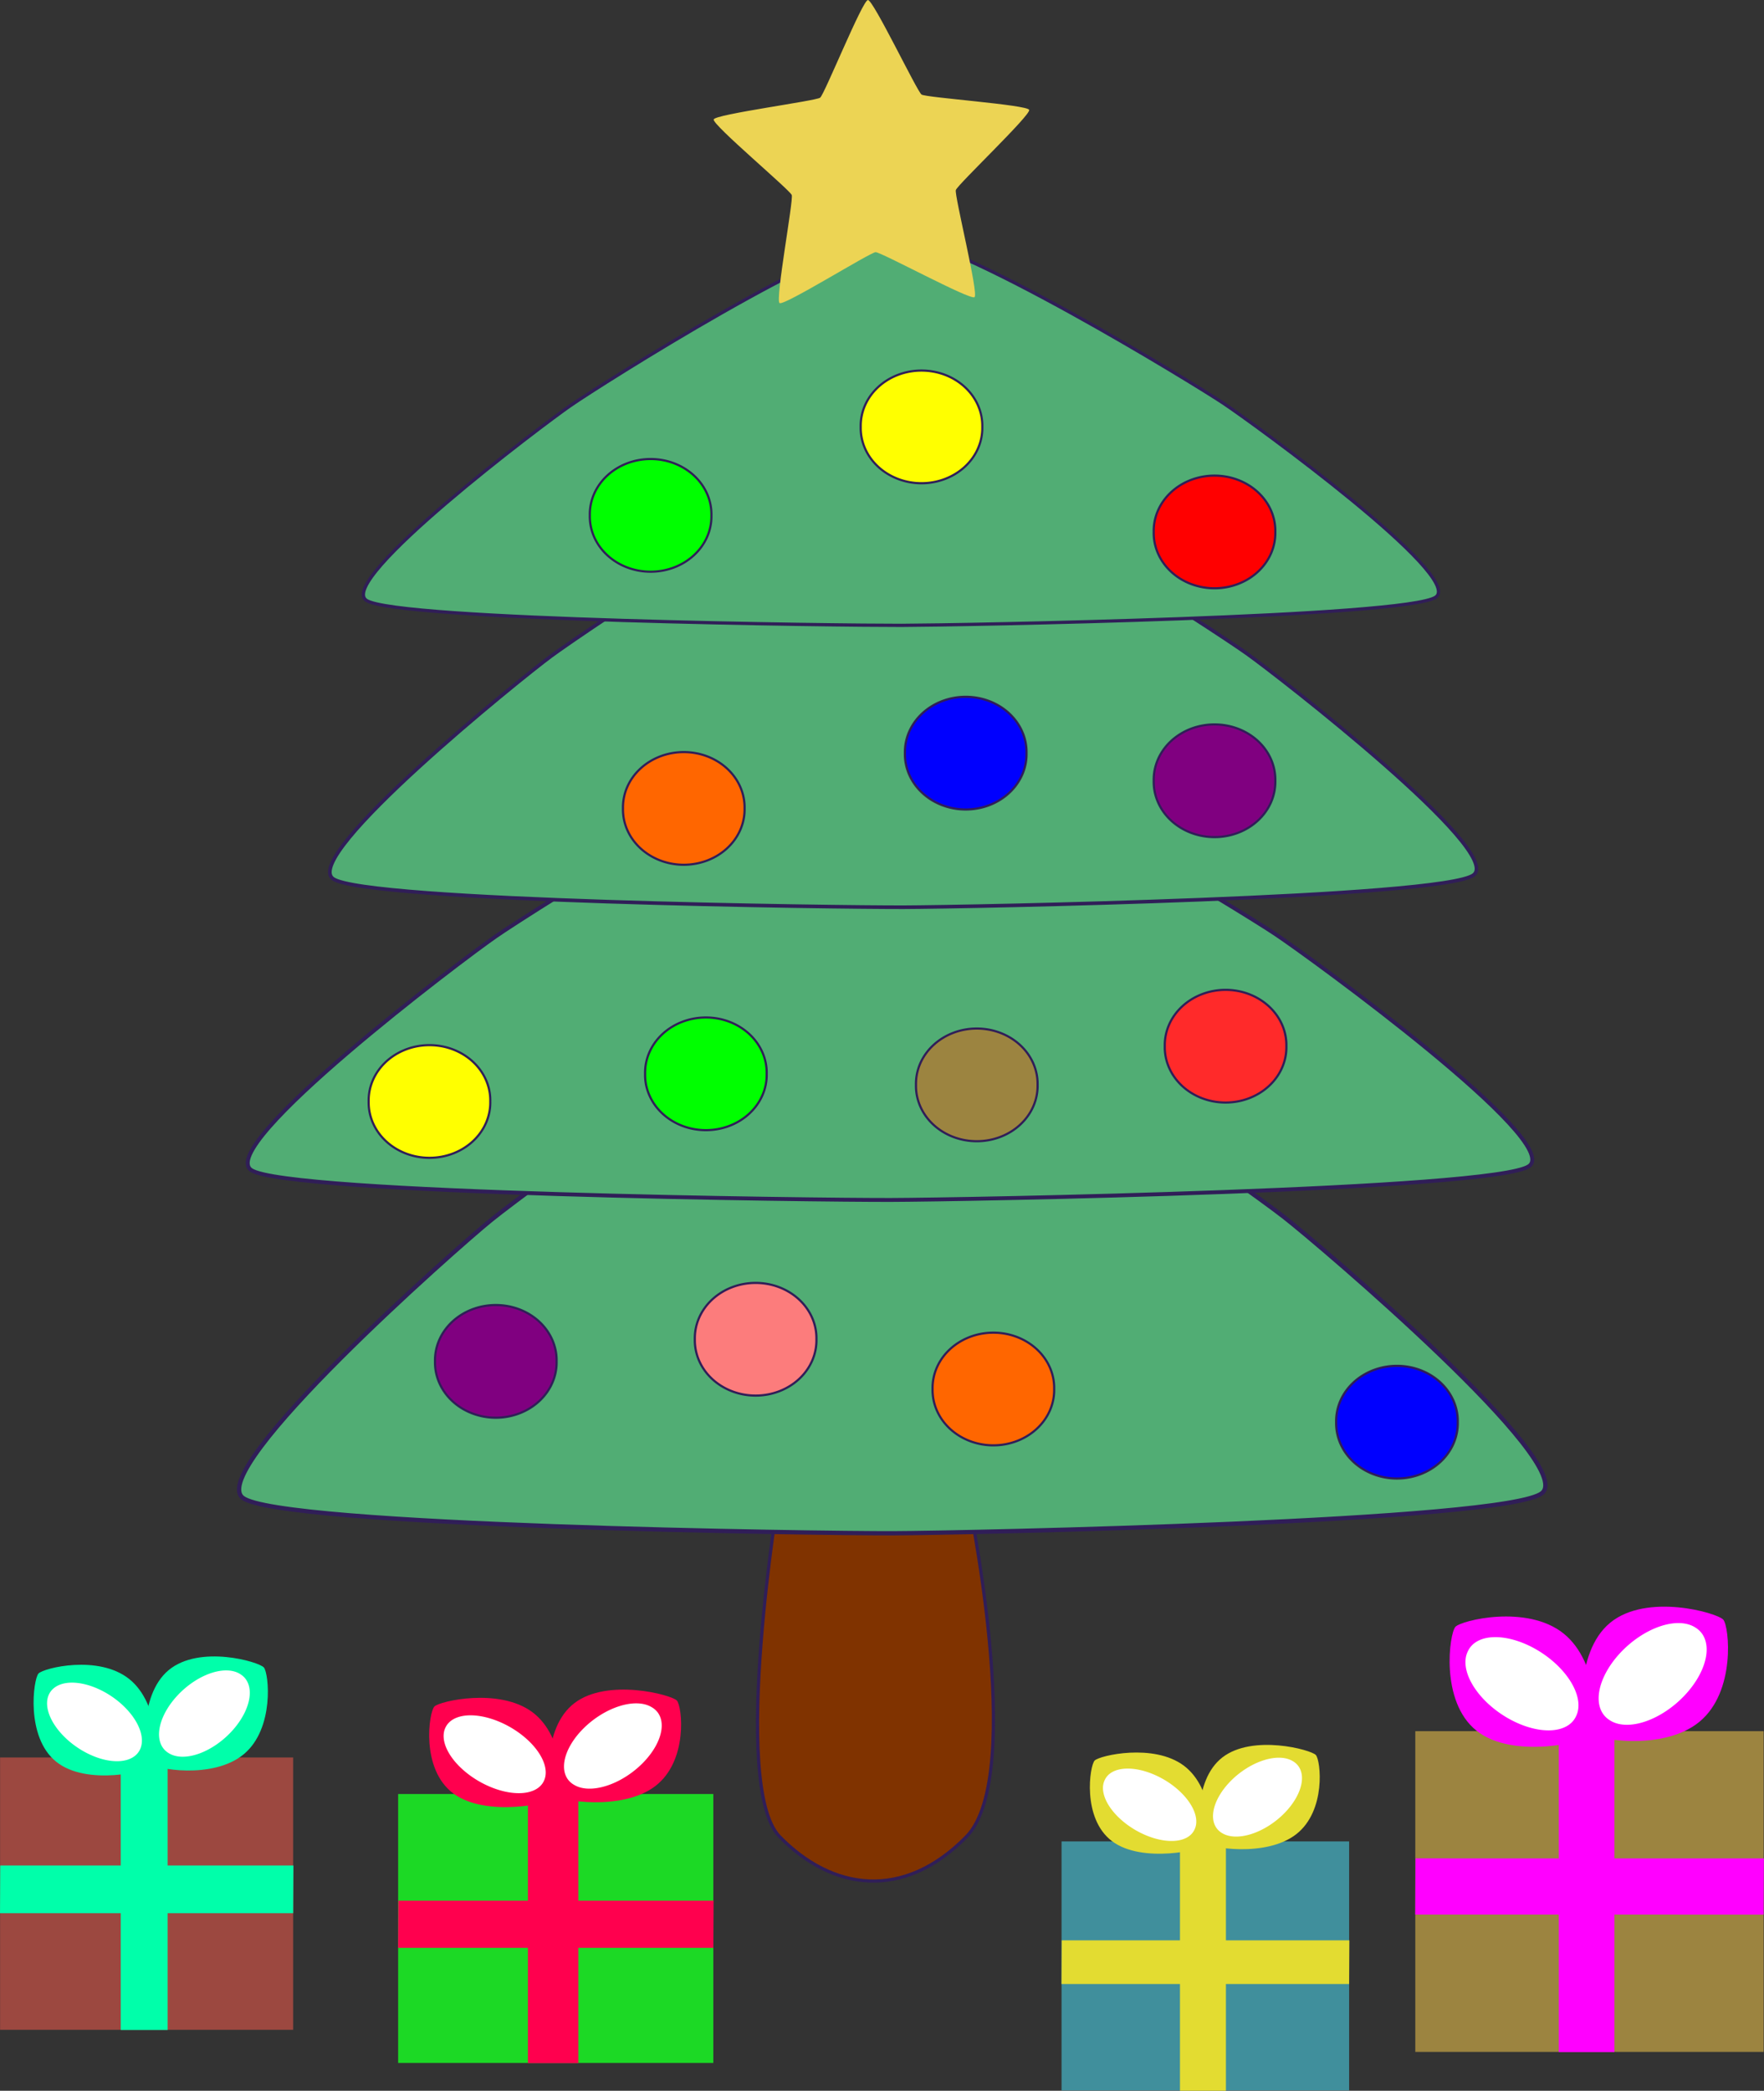 <svg xmlns="http://www.w3.org/2000/svg" viewBox="0 0 650.73 771.16" version="1.0"><rect x="0" y="0" width="650.73" height="771.16" fill="#333333" stroke="none"/><path d="M287.58 549.31h68.96s22.36 105.25 0 128.1c-23.36 23.86-49.68 19.79-68.96 0-18.29-18.77 0-128.1 0-128.1z" stroke="#301e58" stroke-width="1.184" fill="#803300"/><g stroke="#301e58" fill="#51ad74"><path d="M181.266 449.92c13.1-10.6 118.11-88.64 144.68-88.74 26.57-.09 134.23 77.18 147.69 87.69 13.47 10.51 108.32 91.23 95.21 101.84-13.11 10.6-212.84 14.72-239.41 14.82-26.58.09-226.43-2.6-239.9-13.1-13.46-10.51 78.62-91.91 91.73-102.51z" stroke-width="1.587"/><path d="M182.896 345.36c12.89-8.92 116.14-74.55 142.27-74.63 26.14-.08 132 64.91 145.24 73.75 13.24 8.83 106.51 76.73 93.62 85.64-12.88 8.92-209.3 12.39-235.43 12.47s-222.66-2.18-235.9-11.02 77.31-77.29 90.2-86.21z" stroke-width="1.443"/><path d="M203.366 241.94c11.51-8.5 103.68-71.05 127-71.13 23.33-.08 117.83 61.87 129.65 70.29s95.08 73.14 83.57 81.64c-11.5 8.5-186.83 11.8-210.16 11.88-23.32.08-198.75-2.08-210.57-10.5-11.82-8.43 69.01-73.68 80.51-82.18z" stroke-width="1.331"/><path d="M210.646 149.45c10.78-7.45 97.21-62.267 119.08-62.334s110.47 54.214 121.55 61.594c11.09 7.38 89.15 64.09 78.36 71.54-10.79 7.44-175.17 10.34-197.04 10.41-21.88.06-186.36-1.83-197.44-9.21-11.09-7.38 64.7-64.55 75.49-72z" stroke-width="1.207"/></g><path d="M205.33 502.13a22.434 20.395 0 11-44.86 0 22.434 20.395 0 1144.86 0z" stroke="#301e58" stroke-width=".8" fill="purple"/><path d="M274.67 298.18a22.434 20.395 0 11-44.86 0 22.434 20.395 0 1144.86 0z" stroke="#301e58" stroke-width=".8" fill="#f60"/><path d="M474.54 385.88a22.434 20.395 0 11-44.86 0 22.434 20.395 0 1144.86 0z" stroke="#301e58" stroke-width=".8" fill="#ff2a2a"/><path d="M470.46 287.98a22.434 20.395 0 11-44.86 0 22.434 20.395 0 1144.86 0z" stroke="#301e58" stroke-width=".8" fill="purple"/><path d="M470.46 196.207a22.434 20.395 0 11-44.86 0 22.434 20.395 0 1144.86 0z" stroke="#301e58" stroke-width=".8" fill="red"/><path d="M388.88 512.32a22.434 20.395 0 11-44.86 0 22.434 20.395 0 1144.86 0z" stroke="#301e58" stroke-width=".8" fill="#f60"/><path d="M180.86 406.27a22.434 20.395 0 11-44.86 0 22.434 20.395 0 1144.86 0zM362.37 157.457a22.434 20.395 0 11-44.86 0 22.434 20.395 0 1144.86 0z" stroke="#301e58" stroke-width=".8" fill="#ff0"/><path d="M262.44 190.089a22.434 20.395 0 11-44.86 0 22.434 20.395 0 1144.86 0zM282.83 396.07a22.434 20.395 0 11-44.86 0 22.434 20.395 0 1144.86 0z" stroke="#301e58" stroke-width=".8" fill="#0f0"/><path d="M378.68 277.79a22.434 20.395 0 11-44.86 0 22.434 20.395 0 1144.86 0zM537.76 524.56a22.434 20.395 0 11-44.86 0 22.434 20.395 0 1144.86 0z" stroke="#301e58" stroke-width=".8" fill="#00f"/><path d="M382.76 400.15a22.434 20.395 0 11-44.86 0 22.434 20.395 0 1144.86 0z" stroke="#301e58" stroke-width=".8" fill="#9c8440"/><path d="M301.18 493.97a22.434 20.395 0 11-44.86 0 22.434 20.395 0 1144.86 0z" stroke="#301e58" stroke-width=".8" fill="#fc7c7c"/><path fill="#9c8440" d="M522.099 638.533h128.49v118.29h-128.49z"/><path fill="#f0f" d="M650.693 685.453l-.105 20.731-128.52-.01.105-20.73z"/><path fill="#f0f" d="M575.019 638.373h20.536v118.51h-20.536z"/><path d="M635.71 597.402c2.196 2.522 4.719 26.524-8.797 37.661s-39.234 6.443-41.436 3.915c-2.197-2.521-5.031-29.288 8.485-40.426s39.544-3.678 41.747-1.15z" fill="#f0f"/><path d="M625.416 600.301a23.489 13.785-41.582 11-31.525 34.224 23.489 13.785-41.582 1131.525-34.224z" fill="#fff"/><g><path d="M536.895 600.033c2.229-2.403 26.35-8.338 39.859 2.441s12.767 35.181 10.532 37.59c-2.229 2.404-29.125 9.04-42.634-1.738s-9.992-35.883-7.757-38.293z" fill="#f0f"/><path d="M541.48 609.08a13.396 23.323-56.368 1139.93 23.901 13.396 23.323-56.368 11-39.93-23.9z" fill="#fff"/></g><g><path fill="#9c4840" d="M.03 648.23h108.117v100.446H.03z"/><path fill="#0fa" d="M108.235 688.073l-.089 17.604-108.141-.009.088-17.603z"/><path fill="#0fa" d="M44.55 648.102h17.28v100.634H44.55z"/><path d="M97.342 615.035c1.852 2.148 3.972 22.528-7.404 31.979-11.368 9.46-33.01 5.477-34.861 3.329-1.851-2.14-4.233-24.872 7.135-34.332 11.377-9.46 33.28-3.116 35.13-.976z" fill="#0fa"/><path d="M88.668 617.506a19.845 11.658-42.117 11-26.527 29.062 19.845 11.658-42.117 1126.527-29.062z" fill="#fff"/><path d="M14.191 617.268c1.877-2.047 22.172-7.082 33.54 2.072s10.745 29.873 8.86 31.92c-1.876 2.046-24.51 7.676-35.878-1.478-11.36-9.145-8.406-30.468-6.522-32.514z" fill="#0fa"/><path d="M18.057 624.97a11.343 19.68-55.887 1133.6 20.295 11.343 19.68-55.887 11-33.6-20.295z" fill="#fff"/></g><g><path fill="#1cd925" d="M146.875 661.708H263.14v99.199H146.875z"/><path fill="#ff004e" d="M263.24 701.06l-.096 17.385-116.294-.009.096-17.385z"/><path fill="#ff004e" d="M194.751 661.582h18.583v99.384H194.75z"/><path d="M249.677 627.216c1.99 2.113 4.27 22.248-7.963 31.582-12.225 9.342-35.498 5.409-37.489 3.287-1.99-2.113-4.551-24.563 7.674-33.905 12.233-9.342 35.787-3.086 37.778-.964z" fill="#ff004e"/><path d="M240.357 629.654a20.613 11.92-37.248 11-28.526 28.701 20.613 11.92-37.248 1128.526-28.7z" fill="#fff"/><path d="M160.258 629.421c2.017-2.02 23.843-6.994 36.068 2.047s11.555 29.502 9.528 31.523c-2.018 2.02-26.359 7.58-38.584-1.46-12.215-9.04-9.04-30.097-7.012-32.11z" fill="#ff004e"/><path d="M164.415 637.019a11.473 20.665-60.145 1136.133 20.043 11.473 20.665-60.145 11-36.133-20.043z" fill="#fff"/></g><g><path fill="#408f9c" d="M391.604 679.194h106.08v91.857h-106.08z"/><path fill="#e3dc31" d="M497.771 715.686l-.087 16.098-106.104-.008.086-16.098z"/><path fill="#e3dc31" d="M435.286 679.132h16.954v92.028h-16.954z"/><path d="M485.4 647.31c1.816 1.964 3.896 20.601-7.266 29.252-11.154 8.65-32.388 5-34.204 3.044-1.816-1.965-4.153-22.753 7.001-31.403 11.162-8.643 32.652-2.85 34.468-.893z" fill="#e3dc31"/><path d="M476.896 649.572a18.911 10.977-38.073 11-26.027 26.577 18.911 10.977-38.073 1126.027-26.577z" fill="#fff"/><path d="M403.815 649.352c1.84-1.864 21.754-6.469 32.908 1.903 11.153 8.363 10.542 27.318 8.693 29.182-1.841 1.871-24.05 7.028-35.195-1.343-11.154-8.372-8.256-27.87-6.406-29.742z" fill="#e3dc31"/><path d="M407.608 656.395a10.584 18.926-59.444 1132.967 18.56 10.584 18.926-59.444 11-32.967-18.56z" fill="#fff"/></g><path d="M359.502 109.606c-1.582 1.221-34.49-16.658-36.494-16.593-2.014.061-33.776 19.901-35.434 18.779-1.654-1.132 5.177-37.961 4.502-39.848s-29.37-25.962-28.807-27.892c.56-1.92 37.695-6.808 39.285-8.026 1.585-1.231 15.62-35.964 17.62-36.02 2.004-.065 18.128 33.752 19.787 34.874 1.654 1.132 39.02 3.753 39.695 5.64s-26.494 27.66-27.058 29.59c-.56 1.922 8.498 38.268 6.904 39.496z" fill="#ecd454"/></svg>